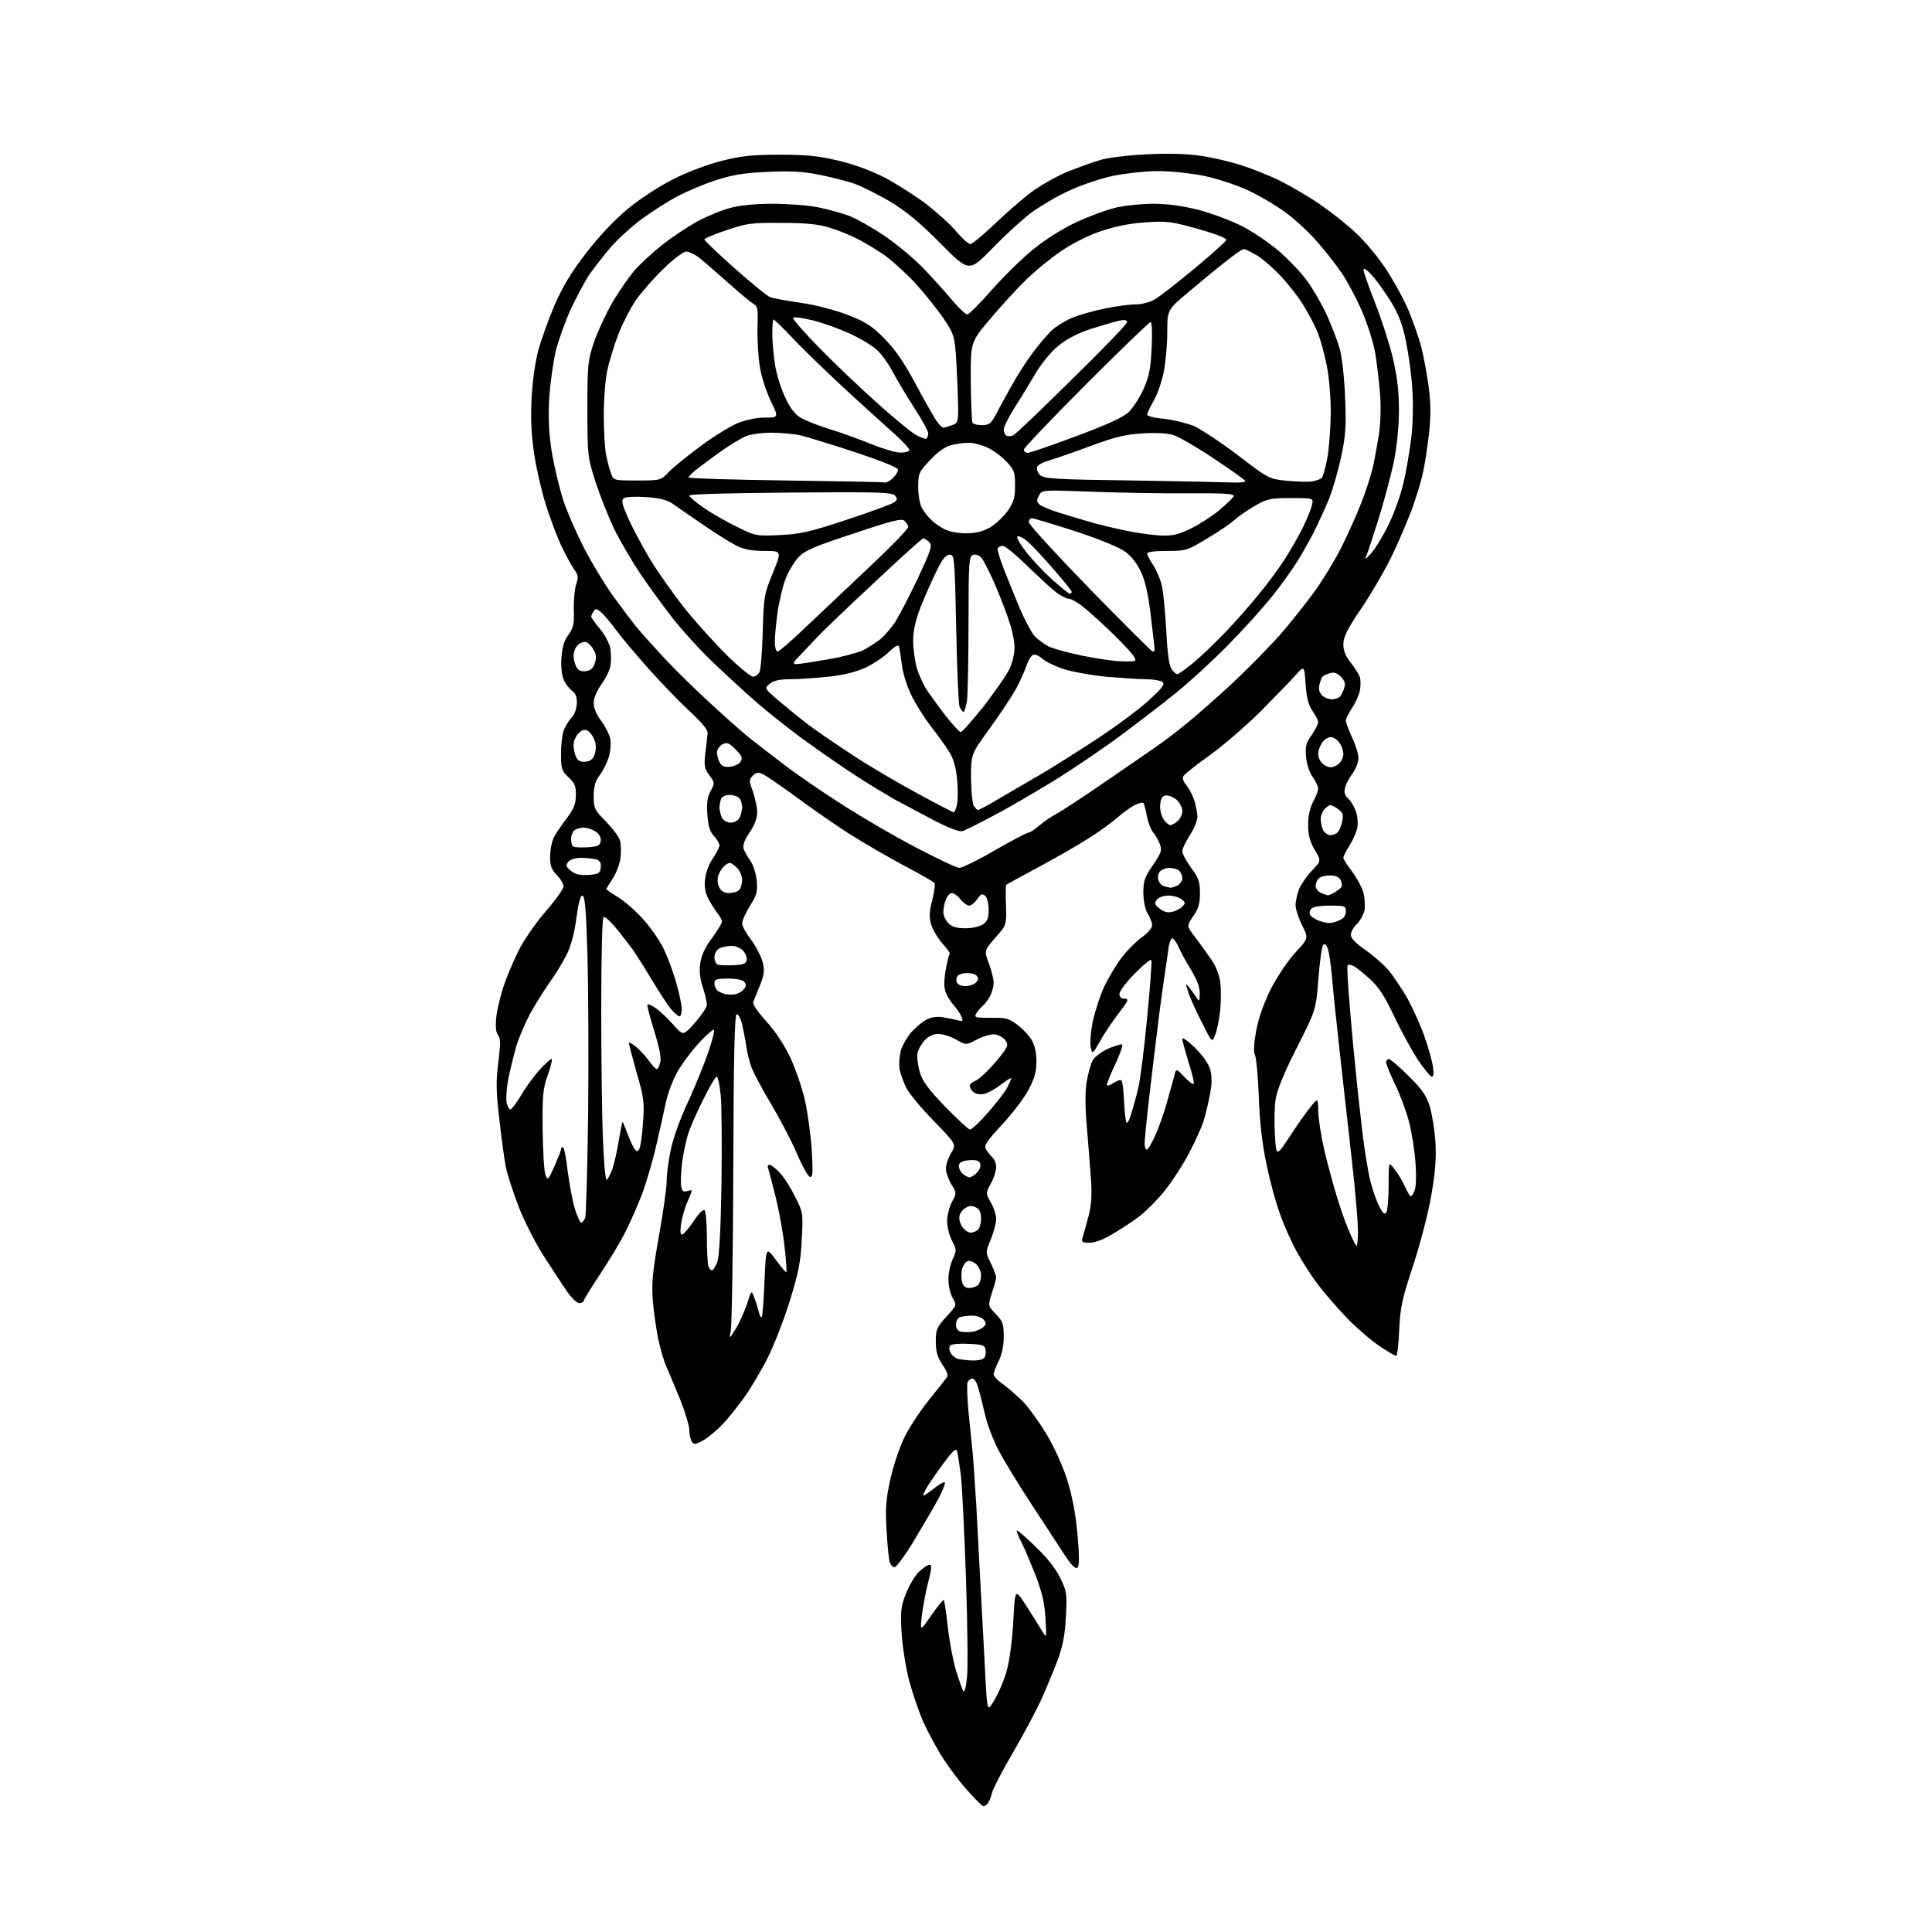 <?xml version="1.0" encoding="UTF-8" standalone="no"?>
<svg 
  version="1.1" 
  xmlns="http://www.w3.org/2000/svg" 
  xmlns:xlink="http://www.w3.org/1999/xlink" 
  xmlns:svg="http://www.w3.org/2000/svg"
  xmlns:rdf="http://www.w3.org/1999/02/22-rdf-syntax-ns#"
  xmlns:cc="http://creativecommons.org/ns#"
  xmlns:dc="http://purl.org/dc/elements/1.1/"
  viewBox="0 0 768 768"
  width="768"
  height="768"
>
<style>svg {background-color: white; }</style>"
<path stroke="none" fill="black" fill-rule="evenodd" d="M391.0,718.0C390.5,718.0 387.8,715.4 385.0,712.2C382.1,709.1 377.8,703.4 375.3,699.6C372.8,695.8 369.2,689.2 367.3,685.1C365.4,680.9 362.8,673.3 361.4,668.1C360.1,663.0 358.7,654.4 358.4,649.1C357.9,640.7 358.1,638.8 360.0,633.8C361.2,630.6 363.5,626.7 365.1,625.0C366.8,623.4 368.7,622.0 369.5,622.0C370.5,622.0 370.4,623.5 368.9,629.2C367.9,633.2 366.8,639.2 366.4,642.5C365.8,648.5 365.8,648.5 370.1,642.3C372.5,638.8 374.8,636.0 375.1,636.0C375.4,636.0 376.1,640.6 376.7,646.2C377.3,651.9 378.8,659.9 380.0,664.0C381.3,668.1 382.6,671.9 383.0,672.3C383.4,672.8 384.1,670.3 384.4,666.7C384.8,663.2 384.6,645.7 384.0,627.9C383.4,610.1 382.5,591.6 382.0,586.8C381.4,582.1 380.7,577.5 380.4,576.6C380.0,575.5 378.3,577.2 374.4,582.6C371.4,586.7 368.6,590.9 368.0,592.0C367.5,593.0 367.0,594.1 367.0,594.5C367.0,594.8 368.8,593.6 371.0,591.9C373.2,590.1 375.3,588.9 375.6,589.3C375.9,589.6 374.7,592.7 372.8,596.2C370.9,599.7 366.5,607.1 363.1,612.8C359.7,618.4 356.3,623.0 355.6,623.0C354.8,623.0 354.0,622.0 353.6,620.8C353.3,619.5 352.7,613.8 352.4,608.0C351.9,599.5 352.2,595.8 353.9,588.2C355.0,583.0 357.5,575.6 359.4,571.6C361.3,567.7 365.7,560.9 369.2,556.6C372.7,552.3 375.9,548.2 376.4,547.5C377.0,546.7 376.4,545.0 374.6,542.4C372.6,539.4 372.0,537.3 372.0,533.2C372.0,528.4 372.4,527.6 376.2,523.4C380.3,518.9 380.4,518.9 378.7,516.0C377.8,514.5 377.0,511.1 377.0,508.6C377.0,506.1 377.8,502.5 378.7,500.5C380.3,497.1 380.3,496.8 378.5,493.3C377.4,491.3 376.5,487.8 376.5,485.5C376.5,483.2 377.4,479.7 378.4,477.8C380.3,474.3 380.3,474.2 378.2,470.8C377.0,468.8 376.0,466.0 376.0,464.5C376.0,463.0 377.0,460.2 378.1,458.3C380.2,454.9 380.2,454.9 371.3,445.7C366.3,440.6 361.4,434.7 360.3,432.5C359.2,430.3 358.0,427.0 357.6,425.1C357.3,423.3 357.5,420.0 358.0,417.9C358.6,415.7 360.5,412.4 362.2,410.4C363.9,408.5 366.6,406.2 368.3,405.3C370.3,404.3 372.6,404.0 374.9,404.4C376.9,404.7 379.5,405.3 380.8,405.6C382.7,406.1 382.9,405.9 382.3,404.4C382.0,403.3 380.4,401.1 378.9,399.3C377.4,397.6 375.9,394.9 375.6,393.3C375.2,391.8 375.4,388.1 376.0,385.1C376.6,382.1 377.2,379.4 377.5,379.2C377.8,378.9 376.4,377.0 374.5,374.9C372.7,372.8 370.7,369.4 370.1,367.4C369.3,364.5 369.4,362.2 370.6,357.8C371.4,354.6 371.8,351.5 371.5,351.0C371.2,350.6 365.7,347.4 359.2,344.0C352.8,340.6 342.9,334.8 337.2,331.2C331.5,327.5 322.1,321.0 316.2,316.6C310.3,312.3 304.5,308.3 303.2,307.7C301.4,306.9 300.6,307.0 299.3,308.3C297.7,309.9 297.7,310.3 299.3,314.7C300.2,317.4 301.0,321.1 301.0,323.0C301.0,325.2 299.9,328.1 298.0,330.9C295.9,333.9 295.2,336.0 295.6,337.4C296.0,338.5 297.2,340.7 298.3,342.2C299.4,343.7 300.5,347.1 300.8,350.0C301.2,354.4 300.9,355.7 298.1,360.1C296.4,362.9 295.0,366.0 295.0,367.1C295.0,368.1 296.6,371.0 298.5,373.5C300.4,376.0 302.4,379.9 303.1,382.2C304.0,385.7 303.9,387.1 302.2,391.4C301.1,394.2 299.9,397.2 299.5,398.1C299.1,399.2 300.8,401.8 304.7,406.1C308.3,410.1 311.9,415.6 314.2,420.5C316.3,425.0 318.9,432.6 320.0,437.5C321.1,442.5 322.3,451.4 322.7,457.4C323.2,466.4 323.1,468.2 321.9,467.8C321.2,467.6 318.7,463.1 316.5,457.9C314.2,452.7 309.6,444.0 306.3,438.5C303.0,433.0 299.7,426.7 298.8,424.5C298.0,422.3 296.9,418.2 296.6,415.5C296.2,412.8 295.4,408.8 294.9,406.7C294.3,404.6 293.4,403.0 292.8,403.2C292.0,403.5 291.6,421.6 291.5,464.5C291.4,498.1 290.9,527.1 290.5,529.0C289.8,532.5 289.8,532.5 292.6,528.0C294.1,525.5 296.0,521.1 297.0,518.2C298.7,512.8 298.7,512.8 299.8,515.7C300.4,517.2 301.2,519.8 301.6,521.3C301.9,522.8 302.5,523.9 302.8,523.6C303.1,523.3 303.6,516.8 303.9,509.3C304.5,495.5 304.5,495.5 308.4,500.8C310.5,503.7 312.4,505.9 312.6,505.7C312.8,505.5 312.5,501.1 311.9,495.9C311.4,490.8 309.8,481.8 308.4,476.1C307.0,470.4 305.6,465.1 305.3,464.3C305.0,463.6 305.3,463.0 305.9,463.0C306.5,463.0 308.4,464.5 310.0,466.2C311.7,468.0 314.4,472.3 316.1,475.8C319.2,481.9 319.3,482.2 318.7,492.8C318.3,501.6 317.4,506.0 314.0,517.0C311.7,524.4 307.8,534.5 305.3,539.5C302.8,544.5 298.7,551.4 296.2,555.0C293.6,558.6 289.7,563.6 287.3,566.1C285.0,568.6 281.4,571.5 279.5,572.6C276.4,574.3 275.8,574.3 275.0,573.0C274.5,572.2 274.0,570.1 274.0,568.4C274.0,566.8 272.4,561.4 270.4,556.4C268.4,551.5 266.0,545.7 265.0,543.5C264.0,541.3 262.5,536.4 261.7,532.5C260.9,528.6 259.9,521.7 259.5,517.0C259.0,509.9 259.4,505.7 261.9,491.5C263.6,482.1 265.0,472.3 265.0,469.7C265.0,467.1 265.7,461.4 266.6,457.2C267.5,452.7 270.4,444.5 273.7,437.6C276.7,431.0 280.3,422.1 281.7,417.8C283.2,413.5 284.1,409.7 283.8,409.4C283.5,409.1 281.0,411.2 278.4,414.0C275.7,416.8 271.9,421.8 269.9,425.0C267.7,428.7 265.7,433.7 264.6,438.6C263.7,443.0 261.9,451.0 260.6,456.5C259.3,462.0 256.9,470.1 255.3,474.5C253.6,478.9 250.7,485.6 248.7,489.5C246.8,493.4 242.2,501.0 238.6,506.4C235.0,511.9 232.0,516.7 232.0,517.2C232.0,517.6 231.2,518.0 230.2,518.0C229.3,518.0 226.9,515.7 225.0,512.8C223.1,510.0 218.9,503.6 215.7,498.6C212.6,493.6 208.2,485.0 206.1,479.5C204.0,474.0 201.7,467.0 201.1,464.0C200.5,461.0 199.3,452.4 198.5,445.0C197.2,433.9 197.1,429.8 198.1,422.3C199.0,414.9 199.0,412.7 198.0,411.5C197.1,410.4 196.9,408.1 197.3,404.1C197.7,400.9 199.1,395.0 200.6,390.9C202.0,386.8 204.8,380.5 206.7,376.8C208.7,373.1 213.3,366.4 217.1,362.1C220.9,357.7 224.0,353.3 224.0,352.4C224.0,351.4 222.8,349.3 221.3,347.8C219.1,345.5 218.6,344.1 218.7,340.2C218.7,337.5 219.5,334.0 220.4,332.4C221.3,330.8 223.6,327.5 225.5,325.0C228.1,321.5 228.9,319.5 228.9,316.2C229.0,312.6 228.5,311.3 226.0,309.0C223.3,306.4 223.0,305.6 223.0,299.7C223.0,296.1 223.5,291.9 224.1,290.3C224.7,288.8 226.0,286.5 227.2,285.3C228.4,284.1 229.2,281.7 229.3,279.6C229.4,277.0 228.8,275.6 227.3,274.5C226.2,273.7 224.7,271.7 224.0,270.0C223.3,268.3 222.9,264.6 223.2,261.2C223.5,257.2 224.3,254.5 226.0,252.3C227.9,249.6 228.3,248.1 228.1,242.5C228.0,238.8 228.4,234.3 229.0,232.4C230.0,229.5 229.9,228.6 228.0,226.0C226.9,224.4 224.6,220.1 222.9,216.5C221.3,212.9 218.6,205.9 217.1,201.0C215.5,196.1 213.4,187.1 212.4,180.9C211.2,173.0 210.9,166.6 211.3,158.6C211.6,152.3 212.7,144.1 213.9,139.6C215.0,135.3 218.0,127.1 220.4,121.4C223.7,113.9 227.0,108.3 233.0,100.6C238.2,93.8 244.3,87.4 249.7,82.9C254.7,78.8 262.3,73.9 267.9,71.1C273.2,68.4 281.7,65.2 287.0,63.9C294.7,62.0 299.1,61.5 310.0,61.5C320.8,61.5 325.5,62.0 333.4,63.9C339.8,65.4 346.4,67.9 351.9,70.7C356.6,73.2 363.9,77.9 368.2,81.1C372.4,84.4 377.8,89.2 380.1,92.0C382.4,94.7 384.9,97.0 385.7,97.0C386.5,97.0 390.7,93.5 395.1,89.3C399.5,85.1 406.1,79.3 409.8,76.5C413.6,73.7 420.3,69.9 424.7,68.1C429.1,66.4 435.1,64.2 438.1,63.4C441.1,62.6 449.5,61.6 456.7,61.3C465.3,60.9 472.7,61.2 477.7,62.0C482.0,62.6 489.1,64.3 493.5,65.7C497.9,67.1 504.9,69.9 509.1,72.0C513.3,74.1 520.5,78.3 525.1,81.5C529.7,84.7 536.1,89.8 539.3,92.9C542.6,96.0 547.5,101.9 550.3,106.0C553.1,110.1 557.2,117.3 559.3,122.0C561.4,126.7 563.9,133.9 565.0,138.0C566.0,142.1 567.4,149.5 568.0,154.4C568.8,160.7 568.8,165.9 568.0,172.8C567.4,178.1 566.3,185.2 565.5,188.5C564.8,191.8 562.8,198.1 561.2,202.6C559.5,207.0 556.2,214.9 553.7,220.1C551.3,225.3 545.9,234.7 541.7,241.0C535.6,250.0 534.0,253.2 534.0,256.1C534.0,258.6 534.9,260.9 537.0,263.5C538.6,265.5 540.2,268.1 540.6,269.2C540.9,270.3 540.9,272.7 540.6,274.5C540.2,276.3 538.8,279.4 537.5,281.4C536.1,283.4 535.0,285.7 535.0,286.4C535.0,287.2 536.1,290.2 537.5,293.2C538.9,296.1 540.0,299.8 540.0,301.4C540.0,303.0 538.9,305.7 537.7,307.4C536.4,309.1 535.0,311.7 534.7,313.1C534.2,315.0 534.6,316.2 536.0,317.5C537.0,318.4 538.4,320.8 539.0,322.6C539.7,324.5 539.9,327.5 539.5,329.3C539.1,331.0 537.7,334.2 536.4,336.2C535.1,338.3 534.0,340.4 534.0,341.0C534.0,341.5 535.6,344.0 537.5,346.5C539.4,349.0 541.4,352.8 542.0,354.9C542.5,357.0 542.7,360.1 542.4,361.9C542.0,363.6 540.7,366.0 539.4,367.3C538.1,368.5 537.0,370.4 537.0,371.6C537.0,373.0 538.8,374.9 542.6,377.5C545.6,379.6 549.8,383.2 551.8,385.5C553.8,387.8 557.3,393.1 559.6,397.1C561.8,401.2 564.9,408.0 566.3,412.2C567.8,416.4 569.3,421.7 569.6,424.0C570.0,426.5 569.9,428.0 569.2,428.0C568.6,428.0 566.1,424.9 563.5,421.1C561.0,417.2 556.8,409.5 554.1,403.8C550.6,396.3 548.1,392.4 544.8,389.4C542.3,387.1 539.4,384.7 538.2,384.1C537.1,383.5 535.9,383.3 535.7,383.7C535.4,384.2 535.8,391.7 536.6,400.5C537.3,409.3 538.4,421.0 539.0,426.5C539.5,432.0 540.7,442.4 541.5,449.5C542.3,456.6 543.8,465.4 544.6,469.0C545.5,472.6 547.1,477.3 548.2,479.4C549.7,482.4 550.4,483.0 551.1,481.9C551.6,481.1 552.0,476.3 552.0,471.1C552.0,461.7 552.0,461.7 554.2,464.6C555.5,466.2 557.5,469.4 558.6,471.9C560.7,476.2 560.8,476.3 562.0,474.0C562.9,472.4 563.1,468.8 562.7,462.6C562.4,457.6 561.2,450.1 560.1,445.9C559.0,441.7 556.5,434.9 554.5,430.9C552.6,426.9 551.0,423.0 551.0,422.3C551.0,421.6 551.5,421.0 552.1,421.0C552.7,421.0 556.3,424.1 560.0,427.8C565.5,433.2 567.1,435.7 568.4,440.0C569.3,443.0 570.3,449.3 570.6,454.0C571.0,460.2 570.6,465.8 569.0,474.9C567.9,481.7 564.6,494.3 561.8,502.9C557.3,516.5 556.6,519.8 556.2,528.8C556.0,534.4 555.4,539.0 555.0,539.0C554.6,539.0 551.7,537.3 548.4,535.1C545.2,533.0 539.3,527.9 535.4,523.9C531.5,519.8 526.3,513.8 523.8,510.5C521.3,507.2 517.7,501.5 515.6,497.8C513.6,494.2 510.5,487.4 508.9,482.8C507.2,478.3 504.7,469.1 503.4,462.5C501.7,454.5 500.7,445.7 500.4,436.0C500.1,428.0 499.4,420.6 498.9,419.5C498.2,418.1 498.4,414.9 499.4,409.5C500.4,404.3 502.5,398.5 505.2,393.1C507.6,388.4 511.9,382.0 514.8,378.8C520.2,373.0 520.2,373.0 517.6,367.8C516.2,365.0 515.0,361.3 515.0,359.8C515.0,358.2 515.7,355.3 516.5,353.2C517.4,351.2 519.7,347.9 521.7,345.9C525.2,342.2 525.2,342.2 522.6,337.8C520.7,334.5 520.0,331.9 520.0,327.9C520.0,324.4 520.7,321.2 522.0,318.7C523.1,316.7 524.0,314.3 524.0,313.5C524.0,312.6 523.0,310.6 521.9,309.0C520.6,307.3 519.5,304.0 519.2,301.1C518.8,296.7 519.1,295.4 521.4,292.2C522.8,290.1 524.0,287.8 524.0,287.1C524.0,286.4 523.0,284.4 521.8,282.7C520.2,280.4 519.4,277.6 519.0,272.1C518.5,264.5 518.5,264.5 515.0,268.4C513.1,270.6 506.7,277.1 500.9,283.0C495.0,288.8 485.9,296.7 480.5,300.5C475.2,304.3 470.5,308.0 470.3,308.7C470.0,309.5 470.5,310.9 471.5,312.0C472.4,313.0 473.8,315.6 474.6,317.7C475.3,319.8 475.9,322.9 476.0,324.5C476.0,326.2 474.7,329.4 473.0,332.0C471.4,334.5 470.0,337.3 470.0,338.4C470.0,339.4 471.6,342.4 473.5,345.0C476.5,349.0 477.0,350.6 477.0,355.1C477.0,359.2 476.4,361.3 474.3,364.2C471.7,368.1 471.7,368.1 474.9,372.3C476.6,374.6 479.5,378.5 481.2,381.0C483.3,383.9 484.6,387.2 485.1,390.5C485.4,393.2 485.4,398.4 485.0,402.0C484.6,405.6 483.7,409.9 483.0,411.5C481.8,414.5 481.8,414.5 477.8,406.5C475.6,402.2 473.1,396.8 472.4,394.5C471.1,390.6 471.1,390.6 472.8,392.6C473.7,393.8 475.0,395.6 475.7,396.6C476.7,398.3 476.9,398.1 476.9,394.9C477.0,392.5 475.8,389.5 473.4,385.4C471.4,382.2 469.1,378.0 468.4,376.2C467.6,374.5 466.5,373.0 466.0,373.0C465.5,373.0 464.9,374.5 464.6,376.2C464.4,378.0 463.5,384.2 462.6,390.0C461.8,395.8 460.6,404.3 460.1,409.0C459.5,413.7 458.1,425.2 457.0,434.7C455.9,444.2 455.0,453.1 455.0,454.5C455.0,455.9 455.4,457.0 455.9,457.0C456.3,457.0 457.9,454.4 459.3,451.2C460.7,448.1 462.7,442.4 463.8,438.5C464.9,434.6 466.2,430.0 466.7,428.1C467.5,424.6 467.5,424.6 470.7,428.0C472.5,429.9 474.2,431.2 474.5,430.8C474.8,430.5 473.9,426.7 472.5,422.4C471.2,418.0 470.0,413.8 470.0,413.0C470.0,412.2 472.2,413.8 475.0,416.5C478.2,419.6 480.4,422.9 481.1,425.2C481.8,427.8 481.8,430.8 481.0,434.8C480.5,437.9 479.3,442.7 478.5,445.4C477.7,448.1 475.0,454.0 472.6,458.5C470.2,463.1 465.9,469.7 463.1,473.2C460.2,476.8 455.8,481.3 453.2,483.3C450.6,485.3 445.8,488.5 442.5,490.4C438.8,492.7 435.3,494.0 433.2,494.0C430.1,494.0 429.8,493.8 430.4,491.8C430.8,490.5 431.8,486.8 432.7,483.5C433.8,479.2 434.1,475.1 433.7,469.0C433.4,464.3 432.6,455.2 432.1,448.7C431.4,441.2 431.3,434.6 431.9,430.4C432.5,426.8 433.6,422.7 434.5,421.3C435.4,419.9 438.2,417.9 440.6,416.8C443.1,415.8 445.5,415.0 446.0,415.2C446.5,415.4 445.3,418.8 443.4,422.9C441.5,426.9 440.0,430.7 440.0,431.2C440.0,431.8 441.2,431.5 442.6,430.5C444.0,429.6 445.5,429.1 445.8,429.5C446.2,429.8 446.6,433.3 446.8,437.3C447.0,441.3 447.4,445.2 447.7,446.0C448.0,446.9 448.8,445.7 449.6,443.0C450.4,440.5 451.7,435.8 452.5,432.4C453.3,429.0 454.9,416.5 456.0,404.6C457.2,392.6 457.9,382.3 457.7,381.7C457.5,381.1 454.6,383.4 451.2,386.9C447.8,390.3 445.0,394.0 445.0,395.1C445.0,396.4 445.7,397.0 447.1,397.0C448.9,397.0 448.6,397.7 444.7,402.8C442.3,405.9 438.9,410.9 437.3,413.9C434.2,419.2 434.2,419.2 433.6,416.3C433.2,414.6 433.6,410.0 434.4,406.0C435.3,402.0 437.3,395.7 439.0,392.1C440.7,388.5 443.9,383.2 446.1,380.4C448.3,377.5 451.9,374.0 454.0,372.5C456.3,370.9 458.0,368.9 458.0,367.8C458.0,366.8 457.2,364.8 456.3,363.3C455.2,361.6 454.6,358.6 454.5,355.0C454.5,350.1 455.0,348.7 458.3,343.9C461.7,338.9 462.0,338.1 461.0,335.4C460.4,333.8 459.2,331.7 458.3,330.8C457.5,329.8 456.4,327.0 455.9,324.4C455.4,321.8 454.8,319.4 454.5,319.2C454.2,318.9 452.8,319.2 451.4,319.9C450.0,320.5 446.7,322.8 444.2,325.0C441.6,327.2 436.4,331.0 432.5,333.4C428.6,335.9 419.9,340.9 413.0,344.6C406.1,348.3 400.3,351.5 400.0,351.7C399.8,351.9 399.7,355.6 399.9,359.9C400.1,367.8 400.1,367.8 395.6,372.8C391.2,377.9 391.2,377.9 393.1,383.0C394.1,385.7 395.0,389.2 395.0,390.6C395.0,392.0 394.4,394.3 393.6,395.9C392.8,397.4 391.4,399.3 390.5,400.0C389.6,400.7 388.5,402.1 388.0,403.0C387.2,404.5 387.9,404.6 393.9,404.6C399.8,404.5 401.1,404.8 404.4,407.4C406.5,408.9 409.0,411.6 410.1,413.4C411.3,415.4 412.0,418.3 412.0,421.9C412.0,426.0 411.3,428.6 408.8,433.3C407.0,436.7 402.2,442.9 398.2,447.2C392.2,453.7 391.1,455.3 391.9,456.8C392.5,457.8 393.6,459.2 394.4,460.0C395.3,460.7 396.0,462.4 396.0,463.9C396.0,465.3 395.1,468.3 393.9,470.4C391.8,474.3 391.8,474.3 393.9,478.1C395.1,480.1 396.0,483.1 396.0,484.6C396.0,486.2 395.0,489.8 393.9,492.6C391.7,497.8 391.7,497.8 393.9,502.2C395.0,504.6 396.0,507.1 396.0,507.7C396.0,508.3 395.3,511.1 394.3,513.9C392.7,519.1 392.7,519.1 395.8,522.3C398.6,525.2 399.0,526.2 399.0,531.3C399.0,535.1 398.3,538.4 397.0,541.0C395.9,543.2 395.0,545.6 395.0,546.3C395.0,547.1 396.7,548.9 398.8,550.3C400.8,551.8 404.4,554.9 406.7,557.2C409.0,559.6 413.1,565.3 415.9,569.9C418.8,574.7 422.4,582.5 424.1,587.9C426.2,594.5 427.5,601.3 428.3,609.7C429.1,618.8 429.1,622.3 428.3,623.1C427.5,623.9 425.9,622.3 422.4,616.9C419.8,612.8 413.9,603.9 409.4,597.0C404.9,590.1 399.4,581.1 397.2,577.0C395.0,572.9 392.5,566.4 391.6,562.5C390.7,558.6 389.5,553.8 388.9,551.8C388.4,549.7 387.3,548.0 386.6,548.0C385.8,548.0 385.0,548.7 384.6,549.5C384.3,550.4 384.5,555.6 385.0,561.3C385.6,566.9 386.2,573.5 386.5,576.0C386.8,578.5 387.5,588.6 388.1,598.5C388.6,608.4 389.5,625.5 390.1,636.5C390.7,647.5 391.5,661.9 391.8,668.5C392.5,680.5 392.5,680.5 395.4,675.6C397.0,672.9 399.2,667.8 400.2,664.1C401.3,660.2 402.4,652.1 402.8,644.5C403.5,631.5 403.5,631.5 407.5,637.6C409.7,641.0 412.5,645.5 413.8,647.6C416.1,651.5 416.1,651.5 415.6,643.5C415.3,637.5 414.3,633.2 411.7,626.3C409.7,621.3 407.2,615.3 406.0,613.0C404.8,610.7 404.0,608.6 404.2,608.4C404.5,608.2 407.8,611.1 411.6,614.8C416.2,619.1 419.6,623.5 421.5,627.3C424.1,632.7 424.2,633.6 423.7,642.8C423.3,650.2 422.5,654.4 420.2,660.5C418.5,664.9 415.6,672.0 413.6,676.3C411.6,680.5 406.7,689.8 402.6,696.8C398.5,703.8 394.8,710.9 394.4,712.5C394.0,714.1 393.3,716.1 392.7,716.8C392.2,717.4 391.4,718.0 391.0,718.0zM386.5,540.8C388.1,540.9 390.1,540.6 390.8,540.1C391.6,539.7 392.0,538.2 391.8,536.9C391.5,534.7 391.0,534.5 385.1,534.2C381.6,534.0 378.3,534.3 377.8,534.8C377.2,535.4 377.2,536.5 377.9,537.8C378.5,538.9 380.0,540.1 381.2,540.3C382.5,540.5 384.9,540.8 386.5,540.8zM386.5,529.4C388.1,529.2 390.1,528.3 390.9,527.5C392.1,526.4 392.1,525.8 391.0,524.6C390.3,523.7 388.3,523.0 386.5,523.0C384.6,523.0 382.5,523.3 381.6,523.6C380.7,523.9 380.0,525.3 380.0,526.5C380.0,527.9 380.7,529.1 381.8,529.3C382.7,529.6 384.8,529.6 386.5,529.4zM385.3,512.0C386.6,512.0 388.1,511.5 388.8,510.8C389.5,510.1 390.0,508.4 390.0,507.0C390.0,505.5 389.1,503.5 388.0,502.5C387.0,501.6 385.4,501.0 384.6,501.3C383.7,501.7 382.8,503.1 382.4,504.5C382.1,505.9 382.1,508.1 382.4,509.5C382.9,511.3 383.7,512.0 385.3,512.0zM283.0,505.0C283.4,505.0 284.4,503.5 285.1,501.8C285.9,499.5 286.5,489.6 286.8,470.6C287.0,455.3 286.9,439.4 286.5,435.4C286.1,431.3 285.4,428.0 284.9,428.0C284.4,428.0 282.1,431.9 279.7,436.8C277.2,441.6 274.5,447.8 273.6,450.6C272.7,453.3 271.6,458.7 271.1,462.4C270.7,466.2 270.5,470.3 270.8,471.7C271.1,473.5 271.7,473.9 273.1,473.5C274.2,473.1 275.0,473.1 275.0,473.3C275.0,473.5 274.2,475.7 273.1,478.1C272.1,480.5 271.0,484.4 270.7,486.8C270.3,489.8 270.5,491.0 271.3,490.7C271.9,490.5 274.0,488.0 275.9,485.2C278.3,481.7 279.7,480.4 280.2,481.3C280.6,481.9 281.0,486.9 281.0,492.2C281.0,497.5 281.3,502.5 281.6,503.4C281.9,504.3 282.6,505.0 283.0,505.0zM539.8,490.8C540.0,487.7 538.9,474.9 537.5,462.3C536.1,449.8 533.9,430.1 532.6,418.5C531.3,406.9 529.9,393.4 529.5,388.5C529.1,383.6 528.3,378.4 527.8,377.1C527.3,375.6 526.6,375.0 526.0,375.6C525.5,376.1 524.6,382.1 524.1,389.0C523.1,401.5 523.1,401.5 515.5,416.5C510.5,426.3 507.6,433.4 507.1,436.9C506.6,439.8 506.5,446.2 506.8,451.1C507.3,460.0 507.3,460.0 513.0,451.3C516.2,446.4 520.0,441.1 521.4,439.5C523.9,436.5 523.9,436.5 524.0,441.5C524.0,444.2 525.1,451.4 526.5,457.5C528.0,463.6 530.4,472.6 532.0,477.5C533.5,482.5 535.9,488.8 537.2,491.5C539.5,496.5 539.5,496.5 539.8,490.8zM385.8,490.0C386.8,490.0 388.1,489.5 388.8,488.8C389.5,488.1 390.0,486.1 390.0,484.3C390.0,482.1 389.4,480.7 388.0,480.0C386.6,479.3 385.4,479.2 384.1,480.0C383.0,480.5 381.8,481.9 381.5,483.0C381.1,484.3 381.5,486.1 382.4,487.5C383.3,488.9 384.8,490.0 385.8,490.0zM231.0,486.0C231.5,486.0 232.1,485.2 232.6,484.2C233.0,483.3 233.5,464.5 233.8,442.5C234.0,420.5 233.9,392.0 233.5,379.2C233.0,361.6 232.5,356.0 231.5,356.0C230.7,356.0 229.9,359.1 229.1,365.1C228.3,371.0 227.0,376.0 225.3,379.4C223.9,382.2 220.9,387.2 218.5,390.5C216.2,393.8 212.7,399.4 210.7,403.0C208.8,406.6 206.3,412.4 205.2,416.0C204.2,419.6 202.7,425.5 202.0,429.2C201.3,432.9 201.1,437.1 201.4,438.5C201.8,439.9 202.4,441.0 202.9,441.0C203.4,441.0 205.2,438.6 206.9,435.8C208.5,432.9 211.9,428.2 214.3,425.5C216.8,422.8 219.0,420.7 219.3,421.0C219.6,421.3 218.9,424.2 217.7,427.5C215.8,432.8 215.6,435.4 215.7,449.0C215.8,457.5 216.3,465.6 216.8,467.0C217.7,469.4 217.9,469.2 220.4,463.6C221.8,460.4 223.0,457.4 223.0,456.9C223.0,456.4 223.4,456.0 223.8,456.0C224.2,456.0 225.1,460.4 225.7,465.8C226.4,471.1 227.7,477.9 228.6,480.8C229.5,483.6 230.6,486.0 231.0,486.0zM241.1,469.0C241.5,469.0 242.5,467.1 243.4,464.8C244.2,462.4 245.4,457.2 246.0,453.2C246.7,449.3 247.3,446.0 247.5,446.0C247.6,446.0 248.5,448.1 249.5,450.8C250.5,453.4 251.7,456.1 252.3,456.8C253.2,457.9 253.5,457.9 254.2,456.6C254.6,455.8 255.3,451.2 255.6,446.3C256.2,438.4 256.0,436.4 253.1,426.5C251.4,420.4 250.0,415.1 250.0,414.6C250.0,414.2 251.2,414.8 252.7,416.0C254.2,417.2 256.5,419.7 257.9,421.6C259.2,423.5 260.7,425.0 261.1,425.0C261.5,425.0 262.1,423.7 262.5,422.2C262.9,420.3 262.0,416.0 260.0,409.6C258.3,404.2 257.1,399.6 257.4,399.3C257.7,399.0 259.2,399.7 260.9,400.9C262.5,402.1 265.6,405.0 267.7,407.4C271.6,411.8 271.6,411.8 276.3,406.5C278.9,403.5 281.0,400.4 281.0,399.4C281.0,398.5 280.3,395.3 279.4,392.5C278.2,388.9 277.9,385.9 278.4,382.7C278.9,379.6 280.4,376.3 283.1,372.8C285.2,369.9 287.0,367.0 287.0,366.4C287.0,365.8 286.2,364.2 285.1,362.9C284.1,361.6 282.5,359.0 281.5,357.1C280.3,354.7 279.9,352.3 280.3,349.3C280.5,346.9 281.9,343.3 283.4,341.2C284.8,339.1 286.0,336.8 286.0,336.0C286.0,335.3 285.0,333.6 283.8,332.3C282.2,330.6 281.5,328.4 281.2,323.8C280.8,319.2 281.2,316.8 282.5,314.4C284.2,311.3 284.1,311.1 282.0,308.2C280.0,305.5 279.8,304.4 280.4,299.3C280.8,296.1 281.2,292.6 281.3,291.5C281.4,290.1 279.1,287.3 274.0,282.6C269.9,278.8 262.6,271.2 257.7,265.7C252.8,260.2 247.1,253.4 245.0,250.6C243.0,247.8 240.3,244.6 239.1,243.5C237.2,241.9 236.7,241.8 236.0,243.0C235.4,243.8 235.0,244.8 235.0,245.2C235.0,245.5 236.6,247.7 238.5,250.0C240.4,252.2 242.2,255.7 242.6,257.6C242.9,259.5 243.0,262.6 242.7,264.5C242.4,266.3 240.8,269.7 239.1,272.0C237.2,274.7 236.0,277.5 236.0,279.5C236.0,281.4 237.1,284.1 239.0,286.6C240.6,288.7 242.2,291.9 242.6,293.6C242.9,295.3 242.7,298.5 242.1,300.6C241.5,302.8 239.9,306.1 238.5,308.0C236.6,310.6 236.0,312.6 236.0,316.5C236.0,321.3 236.3,322.0 240.9,326.6C243.6,329.4 246.2,332.8 246.5,334.3C246.9,335.8 246.9,339.0 246.6,341.4C246.2,343.9 244.8,347.5 243.4,349.5C242.1,351.5 241.0,353.3 241.0,353.4C241.0,353.6 243.0,355.0 245.3,356.4C247.7,357.8 252.2,361.6 255.3,365.0C258.4,368.3 262.2,373.8 263.9,377.3C265.5,380.7 267.8,386.9 268.9,391.0C270.1,395.1 271.0,399.7 271.0,401.2C271.0,402.8 270.6,404.0 270.1,404.0C269.6,404.0 268.1,402.7 266.7,401.1C265.4,399.5 262.2,394.6 259.6,390.3C257.0,386.0 253.9,381.0 252.7,379.2C251.5,377.3 248.3,373.2 245.7,369.9C243.0,366.6 240.5,364.2 239.9,364.5C239.4,364.9 239.0,379.7 239.0,401.3C239.0,421.2 239.3,444.6 239.7,453.2C240.0,461.9 240.7,469.0 241.1,469.0zM385.4,468.0C386.1,468.0 387.5,467.1 388.5,466.0C389.5,464.9 390.0,463.4 389.6,462.5C389.2,461.3 388.0,461.0 385.3,461.2C382.8,461.4 381.4,462.0 381.2,463.1C381.0,464.0 381.6,465.5 382.5,466.4C383.4,467.3 384.7,468.0 385.4,468.0zM385.6,449.0C386.3,449.0 389.5,446.0 392.8,442.2C396.0,438.5 399.5,434.1 400.4,432.3C401.3,430.5 402.0,428.9 402.0,428.6C402.0,428.3 399.9,429.6 397.4,431.5C394.6,433.6 391.7,435.0 390.0,435.0C388.1,435.0 386.7,434.3 386.0,433.0C385.1,431.4 385.4,430.8 388.0,429.5C389.6,428.7 393.2,425.2 396.0,421.9C400.7,416.2 401.0,415.6 399.7,413.6C398.9,412.5 397.0,411.4 395.5,411.2C394.0,411.0 390.8,411.9 388.4,413.2C384.0,415.5 384.0,415.5 380.0,413.2C377.9,412.0 374.7,411.0 373.0,411.0C371.0,411.0 369.1,411.9 367.6,413.5C366.3,414.9 365.0,417.2 364.7,418.7C364.4,420.2 364.9,423.5 365.6,426.1C366.7,429.9 369.0,432.9 375.8,440.0C380.6,444.9 385.0,449.0 385.6,449.0zM292.5,395.2C293.6,394.9 295.1,394.1 295.7,393.2C296.6,392.1 296.7,391.3 295.9,390.3C295.2,389.5 292.6,389.0 289.4,389.0C284.8,389.0 284.0,389.3 284.0,390.9C284.0,391.9 284.6,393.2 285.2,393.8C285.9,394.3 287.4,395.0 288.5,395.2C289.6,395.4 291.4,395.4 292.5,395.2zM383.8,392.0C385.4,392.0 387.3,391.3 388.0,390.5C389.0,389.4 389.0,388.6 388.2,387.8C387.6,387.2 386.0,386.8 384.5,386.8C383.0,386.8 381.4,387.2 380.8,387.8C380.2,388.4 380.0,389.6 380.3,390.4C380.7,391.4 382.1,392.0 383.8,392.0zM291.5,383.7C295.4,383.5 296.6,383.1 296.8,381.7C297.0,380.7 296.4,379.0 295.4,377.9C294.5,376.9 292.4,376.0 290.8,376.0C289.2,376.0 287.0,376.5 285.9,377.0C284.9,377.6 284.0,379.1 284.0,380.5C284.0,381.8 284.6,383.1 285.2,383.4C285.9,383.7 288.7,383.8 291.5,383.7zM383.8,369.0C386.5,369.0 389.5,368.3 390.8,367.4C392.5,366.2 393.0,364.9 393.0,361.6C393.0,359.0 392.4,356.8 391.6,356.1C390.4,355.1 389.8,355.4 388.5,357.4C387.5,358.8 386.1,360.0 385.3,360.0C384.5,360.0 382.9,358.9 381.8,357.5C380.7,356.1 379.2,355.0 378.4,355.0C377.6,355.0 376.5,356.2 376.0,357.6C375.4,359.0 375.0,361.2 375.0,362.6C375.0,363.9 375.9,365.9 377.0,367.0C378.4,368.4 380.3,369.0 383.8,369.0zM528.2,366.9C529.1,367.0 531.1,366.5 532.5,365.8C534.1,365.1 535.0,363.9 535.0,362.3C535.0,360.1 534.6,360.0 528.6,360.0C524.7,360.0 521.8,360.5 521.2,361.3C520.6,362.0 520.4,363.1 520.8,363.7C521.2,364.4 522.7,365.3 524.0,365.9C525.4,366.4 527.3,366.9 528.2,366.9zM465.9,362.5C467.3,362.2 469.2,361.2 470.0,360.4C471.3,359.0 471.3,358.7 469.6,357.4C468.5,356.6 466.2,356.0 464.4,356.0C462.7,356.0 460.6,356.7 459.9,357.6C458.8,359.0 458.9,359.5 461.0,361.2C462.6,362.5 464.2,362.9 465.9,362.5zM527.8,355.9C528.0,356.0 529.1,355.5 530.3,354.9C531.5,354.2 532.8,353.2 533.2,352.7C533.6,352.1 533.4,350.8 532.9,349.8C532.3,348.6 530.8,348.0 528.7,348.0C526.9,348.0 524.9,348.5 524.2,349.2C523.5,349.9 523.0,351.2 523.0,352.2C523.0,353.2 524.0,354.5 525.2,355.0C526.5,355.5 527.6,355.9 527.8,355.9zM289.8,355.0C291.4,355.0 293.1,354.5 293.8,353.8C294.5,353.1 295.0,351.3 295.0,349.8C295.0,348.3 294.1,346.1 293.0,345.0C291.9,343.9 290.6,343.0 290.1,343.0C289.6,343.0 288.4,343.7 287.6,344.6C286.7,345.4 285.7,347.2 285.4,348.5C285.1,349.8 285.3,351.8 286.0,352.9C286.7,354.3 288.1,355.0 289.8,355.0zM465.3,352.9C465.8,352.9 467.0,352.5 468.1,352.0C469.1,351.4 470.0,350.1 470.0,349.2C470.0,348.2 469.5,346.9 468.8,346.2C468.1,345.5 466.4,345.0 464.9,345.0C463.4,345.0 461.7,345.7 461.0,346.5C460.4,347.3 460.1,348.8 460.5,349.9C460.8,351.0 461.9,352.1 462.8,352.3C463.7,352.6 464.9,352.8 465.3,352.9zM233.9,347.8C238.0,347.5 238.5,347.2 238.8,344.9C239.0,342.9 238.6,342.1 236.8,341.6C235.5,341.3 232.9,341.0 230.9,341.0C228.7,341.0 226.7,341.7 225.9,342.6C224.8,344.0 224.9,344.5 227.0,346.2C228.7,347.6 230.6,348.0 233.9,347.8zM381.4,345.0C382.4,345.0 388.8,341.9 395.5,338.0C402.2,334.1 408.2,331.0 408.8,331.0C409.4,331.0 411.4,329.7 413.2,328.1C415.0,326.6 418.0,324.5 419.8,323.6C421.7,322.6 430.2,317.1 438.7,311.2C447.3,305.3 456.7,298.9 459.6,296.8C462.6,294.8 468.2,290.5 472.2,287.2C476.2,283.9 484.3,276.8 490.1,271.4C496.0,265.9 504.3,257.4 508.7,252.5C513.0,247.6 519.3,239.6 522.8,234.8C526.2,230.0 531.0,222.1 533.4,217.2C535.8,212.4 539.4,204.4 541.3,199.5C543.2,194.5 545.2,188.2 545.8,185.5C546.4,182.8 547.4,177.1 548.1,173.0C548.8,168.5 549.0,162.0 548.6,156.5C548.2,151.6 547.3,144.1 546.6,139.9C545.8,135.7 543.4,128.2 541.2,123.2C539.0,118.2 535.4,111.5 533.2,108.3C531.0,105.1 526.7,99.6 523.6,96.1C520.6,92.6 515.1,87.5 511.5,84.8C507.9,82.1 501.1,78.0 496.4,75.8C491.5,73.5 483.8,71.0 478.6,69.9C473.6,68.9 465.4,68.0 460.5,68.0C455.5,68.0 447.5,68.9 442.5,69.9C437.6,70.9 429.7,73.6 425.0,75.8C420.3,77.9 413.6,81.9 410.0,84.5C406.4,87.2 399.4,93.6 394.4,98.8C385.2,108.2 385.2,108.2 373.9,96.8C365.7,88.5 360.1,83.9 353.8,80.1C349.0,77.3 342.6,74.1 339.6,73.0C336.6,72.0 330.4,70.4 325.8,69.5C319.6,68.2 314.5,67.9 305.5,68.3C296.2,68.7 291.6,69.4 285.0,71.5C280.3,73.0 273.1,76.0 269.0,78.2C264.9,80.4 258.4,84.6 254.5,87.5C250.7,90.4 245.2,95.4 242.5,98.6C239.8,101.8 236.0,106.7 234.1,109.4C232.3,112.2 229.1,118.2 227.0,122.7C224.9,127.2 222.2,134.7 221.0,139.2C219.9,143.8 218.7,152.5 218.3,158.6C217.9,166.8 218.2,172.3 219.4,180.1C220.4,185.8 222.4,194.1 223.8,198.5C225.2,202.9 228.9,211.4 232.0,217.5C235.1,223.6 240.3,232.1 243.4,236.5C246.6,240.9 250.8,246.5 252.8,249.0C254.8,251.5 260.2,257.4 264.7,262.3C269.3,267.1 277.6,275.3 283.3,280.4C288.9,285.6 295.5,291.4 298.0,293.4C300.5,295.4 306.8,300.2 312.0,304.2C317.2,308.2 327.8,315.4 335.5,320.3C343.2,325.2 356.2,332.8 364.5,337.1C372.8,341.4 380.3,345.0 381.4,345.0zM233.5,336.8C237.7,336.5 238.5,336.2 238.8,334.3C239.0,333.0 238.3,331.6 236.8,330.6C235.6,329.7 233.4,329.0 232.0,329.0C230.6,329.0 228.9,329.5 228.2,330.2C227.5,330.9 227.0,332.4 227.0,333.5C227.0,334.7 227.3,336.0 227.7,336.4C228.1,336.8 230.7,337.0 233.5,336.8zM528.9,332.0C529.9,332.0 531.3,331.4 531.9,330.7C532.5,329.9 533.3,327.9 533.6,326.3C534.1,323.8 533.7,322.9 531.9,321.6C530.6,320.7 529.2,320.0 528.8,320.0C528.5,320.0 527.4,320.7 526.6,321.6C525.7,322.4 525.0,324.3 525.0,325.6C525.0,327.0 525.5,329.0 526.0,330.1C526.6,331.1 527.9,332.0 528.9,332.0zM382.5,330.4C381.2,330.7 377.0,329.1 370.5,325.7C365.0,322.8 358.1,319.1 355.1,317.5C352.2,315.8 345.7,311.9 340.6,308.6C335.6,305.4 326.8,299.3 321.0,295.1C315.2,291.0 306.2,283.9 301.0,279.4C295.8,274.9 287.7,267.4 282.9,262.8C278.2,258.3 271.3,250.7 267.6,246.0C263.9,241.3 258.0,233.2 254.5,228.0C251.0,222.8 246.3,214.7 244.0,210.0C241.8,205.3 238.5,197.0 236.7,191.5C233.6,181.7 233.5,181.2 233.5,162.5C233.5,144.3 233.7,143.2 236.3,135.5C237.9,131.1 241.2,124.0 243.8,119.6C246.4,115.3 250.3,109.7 252.4,107.3C254.6,104.8 259.4,100.4 263.2,97.4C266.9,94.4 273.3,90.2 277.2,88.0C281.2,85.9 287.2,83.4 290.5,82.6C294.0,81.6 300.7,81.0 307.1,81.0C313.0,81.0 321.1,81.6 325.2,82.4C329.2,83.2 334.9,84.8 337.8,85.9C340.7,87.1 347.0,90.6 351.8,93.9C356.6,97.1 363.7,103.1 367.5,107.1C371.4,111.2 376.5,116.9 378.9,119.8C381.3,122.6 383.8,125.0 384.5,125.0C385.1,125.0 389.5,120.7 394.1,115.4C398.7,110.2 406.1,102.9 410.5,99.3C415.5,95.2 422.0,91.1 427.9,88.3C433.1,85.9 440.2,83.3 443.7,82.5C447.2,81.7 453.9,81.0 458.4,81.0C463.9,81.0 470.0,81.8 476.3,83.4C481.6,84.8 489.5,87.7 493.9,90.0C498.2,92.2 504.7,96.7 508.4,99.8C512.0,103.0 516.9,108.0 519.1,111.0C521.4,114.0 525.0,120.1 527.1,124.5C529.1,128.9 531.6,135.2 532.5,138.5C533.5,142.0 534.4,150.1 534.7,158.1C535.2,169.6 534.9,173.3 533.1,181.7C531.9,187.2 529.8,194.6 528.4,198.1C527.0,201.6 524.2,207.6 522.3,211.5C520.3,215.3 517.2,220.9 515.3,223.8C513.5,226.7 509.2,232.6 505.9,236.8C502.6,241.0 494.6,249.9 488.2,256.4C481.8,262.9 472.4,271.5 467.5,275.4C462.6,279.4 453.1,286.7 446.5,291.6C439.9,296.6 428.0,304.7 420.0,309.7C412.0,314.6 400.8,321.2 395.0,324.2C389.2,327.3 383.6,330.1 382.5,330.4zM465.2,328.0C465.8,328.0 467.2,327.3 468.2,326.3C469.2,325.4 470.0,323.7 470.0,322.4C470.0,321.1 469.0,319.1 467.8,318.0C466.5,316.9 464.6,316.1 463.5,316.2C462.0,316.4 461.4,317.4 461.2,319.8C461.0,321.7 461.6,324.2 462.5,325.6C463.3,326.9 464.6,328.0 465.2,328.0zM290.5,327.0C291.9,327.0 293.4,326.2 294.0,325.1C294.5,324.0 295.0,322.1 295.0,320.8C295.0,319.5 294.5,317.9 293.8,317.2C293.1,316.5 291.4,316.0 289.9,316.0C288.4,316.0 287.0,316.7 286.6,317.6C286.3,318.5 286.0,320.1 286.0,321.1C286.0,322.2 286.5,324.0 287.0,325.1C287.6,326.2 289.1,327.0 290.5,327.0zM379.1,322.9C379.5,323.0 380.1,321.4 380.5,319.4C380.8,317.4 380.8,312.8 380.4,309.1C379.9,304.7 378.9,301.2 377.1,298.5C375.7,296.3 372.4,291.7 369.8,288.4C367.2,285.0 363.7,279.4 362.1,276.0C360.4,272.5 358.8,267.2 358.5,264.1C358.1,261.0 357.6,257.9 357.4,257.1C357.1,256.1 355.9,256.7 353.2,259.3C351.2,261.3 346.9,264.1 343.8,265.5C340.1,267.2 335.0,268.4 329.3,269.0C324.5,269.5 317.7,270.0 314.4,270.0C310.0,270.0 307.6,270.5 306.0,271.8C303.8,273.6 303.8,273.6 309.6,278.6C312.9,281.4 318.2,285.7 321.5,288.2C324.8,290.7 332.7,296.1 339.0,300.2C345.3,304.4 356.8,311.1 364.5,315.3C372.2,319.5 378.8,322.9 379.1,322.9zM388.8,322.0C389.2,322.0 393.1,319.9 397.6,317.2C402.0,314.6 409.1,310.5 413.4,308.0C417.7,305.5 427.7,299.2 435.8,293.9C443.9,288.6 453.4,281.5 457.0,278.1C462.3,273.2 463.2,271.9 462.0,271.0C461.2,270.5 458.2,270.0 455.5,270.0C452.8,270.0 445.6,269.5 439.6,269.0C433.6,268.4 426.0,267.0 422.6,265.9C419.3,264.8 415.5,262.9 414.3,261.8C413.1,260.7 411.4,260.0 410.7,260.3C409.9,260.6 408.7,262.6 408.0,264.7C407.3,266.8 405.4,271.0 403.8,274.0C402.1,277.0 397.4,284.1 393.4,289.6C386.0,299.8 386.0,299.8 386.0,308.9C386.0,314.0 386.5,319.0 387.0,320.1C387.6,321.1 388.4,322.0 388.8,322.0zM290.2,304.8C291.9,304.6 293.8,303.7 294.4,302.8C295.3,301.3 294.9,300.4 292.4,297.9C289.7,295.2 289.0,295.0 287.1,295.9C286.0,296.6 285.0,298.0 285.0,299.1C285.0,300.2 285.5,302.0 286.1,303.1C286.8,304.6 288.0,305.0 290.2,304.8zM529.0,305.0C530.0,305.0 531.6,304.3 532.4,303.4C533.3,302.6 534.0,300.9 534.0,299.7C534.0,298.4 533.3,296.4 532.4,295.2C531.6,294.0 530.0,293.0 529.0,293.0C528.0,293.0 526.4,294.0 525.6,295.2C524.7,296.4 524.0,298.4 524.0,299.7C524.0,300.9 524.7,302.6 525.6,303.4C526.4,304.3 528.0,305.0 529.0,305.0zM232.8,302.8C234.7,302.6 235.8,301.7 236.4,299.8C237.0,298.0 237.0,296.0 236.4,294.4C235.9,292.9 234.7,291.2 233.8,290.6C232.5,289.8 231.6,290.0 230.1,291.4C228.9,292.5 228.0,294.6 228.0,296.2C228.0,297.8 228.5,300.0 229.1,301.1C229.8,302.5 231.0,303.0 232.8,302.8zM381.9,291.0C382.5,291.0 386.5,286.4 391.0,280.8C395.4,275.1 400.0,268.5 401.2,266.1C402.4,263.7 403.3,259.8 403.3,257.6C403.3,255.3 402.5,251.0 401.5,248.0C400.6,245.0 398.0,238.2 395.8,233.0C393.6,227.8 391.0,222.7 390.1,221.7C389.1,220.6 387.7,220.2 386.7,220.6C385.2,221.2 385.0,223.8 385.0,247.5C385.0,261.9 384.7,275.8 384.4,278.4C384.0,280.9 383.4,283.0 383.0,283.0C382.6,283.0 381.9,282.0 381.4,280.8C381.0,279.5 380.4,265.4 380.1,249.5C379.5,221.4 379.4,220.5 377.5,220.5C376.0,220.5 374.6,222.2 372.3,227.0C370.5,230.6 367.7,237.0 366.0,241.2C363.9,246.7 363.0,250.6 363.0,254.8C363.0,258.0 363.7,262.9 364.5,265.7C365.3,268.4 367.2,272.5 368.7,274.7C370.3,277.0 373.6,281.6 376.2,284.9C378.9,288.3 381.4,291.0 381.9,291.0zM529.4,278.0C530.7,278.0 532.2,277.4 532.8,276.8C533.3,276.1 534.1,274.5 534.4,273.3C534.9,271.8 534.5,270.5 533.0,269.0C531.5,267.5 530.2,267.1 528.7,267.6C527.5,267.9 526.2,268.5 525.8,268.9C525.4,269.2 524.9,270.7 524.5,272.1C524.1,273.9 524.4,275.2 525.5,276.4C526.4,277.3 528.2,278.0 529.4,278.0zM299.3,269.0C300.2,269.0 301.3,268.2 301.9,267.2C302.4,266.3 303.0,259.0 303.2,251.0C303.6,237.1 303.8,236.1 307.2,227.8C310.8,219.0 310.8,219.0 303.9,219.0C298.8,219.0 295.8,218.4 292.7,216.9C290.4,215.7 284.4,212.0 279.5,208.6C274.6,205.2 269.1,201.5 267.5,200.3C265.4,198.8 262.4,198.0 257.0,197.6C252.9,197.3 248.9,197.5 248.1,198.0C246.9,198.7 247.1,199.9 249.4,205.3C250.9,208.8 254.8,216.2 258.0,221.6C261.2,227.0 267.7,236.2 272.3,242.0C277.0,247.8 284.6,256.2 289.3,260.8C293.9,265.3 298.5,269.0 299.3,269.0zM468.0,268.0C468.5,268.0 471.5,265.8 474.7,263.2C477.9,260.5 483.6,255.0 487.5,250.9C491.4,246.8 497.3,240.1 500.6,236.0C504.0,231.9 508.6,225.6 510.9,222.0C513.2,218.4 516.4,212.8 518.0,209.5C519.6,206.2 521.2,202.3 521.5,200.8C522.2,198.0 522.2,198.0 513.2,198.0C504.8,198.0 503.7,198.3 498.8,201.1C495.9,202.8 492.4,205.2 491.0,206.5C489.6,207.8 484.7,211.2 480.1,213.9C471.9,218.9 471.5,219.0 463.8,219.0C459.2,219.0 456.0,219.4 456.0,220.0C456.0,220.6 457.1,222.7 458.5,224.8C459.8,226.8 461.4,230.6 461.9,233.1C462.5,235.7 463.2,243.6 463.6,250.6C464.0,258.9 464.7,264.3 465.6,265.8C466.4,267.0 467.5,268.0 468.0,268.0zM232.8,266.8C234.7,266.6 235.8,265.7 236.4,263.7C237.2,261.6 237.1,260.2 235.9,258.2C235.1,256.7 233.7,255.4 232.8,255.2C232.0,255.0 230.5,255.6 229.6,256.5C228.7,257.4 228.0,259.3 228.0,260.6C228.0,262.0 228.5,264.0 229.1,265.1C229.8,266.5 231.0,267.0 232.8,266.8zM316.6,264.0C317.7,264.0 323.4,263.1 329.2,262.1C335.0,261.1 341.2,259.4 343.1,258.5C345.0,257.5 347.9,255.6 349.7,254.3C351.5,252.9 354.2,249.7 355.9,247.2C357.5,244.6 361.6,236.8 364.9,229.8C370.2,218.4 370.7,216.9 369.4,215.5C368.5,214.7 367.5,214.0 367.0,214.0C366.6,214.0 357.7,222.0 347.4,231.7C337.0,241.4 327.2,250.8 325.7,252.4C324.1,254.1 321.0,257.4 318.7,259.8C315.2,263.3 314.9,264.0 316.6,264.0zM446.3,262.9C452.1,263.0 452.1,263.0 450.2,260.2C449.1,258.7 444.9,254.3 440.8,250.4C436.8,246.6 431.9,242.2 429.9,240.7C427.9,239.2 425.7,238.0 424.8,238.0C424.0,238.0 421.8,236.9 419.9,235.5C418.0,234.1 412.9,229.3 408.4,225.0C403.9,220.6 399.6,217.0 398.7,217.0C397.8,217.0 396.9,217.4 396.6,217.9C396.3,218.3 397.4,222.0 399.0,226.1C400.6,230.2 403.5,237.3 405.4,241.9C407.4,246.5 410.0,251.4 411.2,252.8C412.5,254.1 414.9,255.9 416.5,256.8C418.1,257.7 424.2,259.4 430.0,260.6C435.8,261.8 443.1,262.9 446.3,262.9zM309.1,259.0C309.7,259.0 314.8,254.6 320.4,249.2C326.0,243.9 337.4,233.1 345.8,225.2C354.2,217.3 361.0,210.3 361.0,209.5C361.0,208.8 360.3,207.7 359.5,207.0C358.4,206.0 354.4,207.0 339.3,212.1C323.4,217.3 320.0,218.8 317.3,221.6C315.6,223.5 313.3,227.4 312.2,230.3C311.1,233.3 309.7,239.1 309.1,243.4C308.5,247.7 308.0,252.9 308.0,255.1C308.0,257.3 308.5,259.0 309.1,259.0zM458.2,259.0C458.7,259.0 459.0,258.7 459.0,258.2C459.0,257.8 458.3,251.9 457.5,245.1C456.5,236.6 455.3,231.1 453.6,227.4C452.0,224.0 449.8,221.1 447.1,219.2C444.6,217.4 436.9,214.3 427.2,211.1C418.5,208.3 410.8,206.0 410.2,206.0C409.5,206.0 409.0,206.7 409.0,207.6C409.0,208.5 419.9,220.4 433.2,234.1C446.6,247.8 457.8,259.0 458.2,259.0zM425.2,236.0C425.7,236.0 426.0,235.7 426.0,235.2C426.0,234.8 422.5,230.5 418.2,225.6C414.0,220.7 409.3,215.8 407.8,214.7C406.3,213.5 404.7,212.9 404.4,213.3C404.0,213.7 405.6,216.5 408.0,219.5C410.4,222.6 415.0,227.5 418.4,230.5C421.8,233.5 424.8,236.0 425.2,236.0zM545.0,220.0C546.7,218.1 549.9,212.9 552.0,208.5C554.2,204.1 556.8,196.7 557.9,192.0C559.0,187.3 560.4,179.2 561.0,174.0C561.7,168.5 561.8,160.2 561.4,154.5C561.1,149.0 559.9,140.6 558.9,135.7C557.6,129.2 556.0,125.0 553.1,120.2C550.8,116.5 547.4,111.7 545.5,109.6C543.5,107.3 542.0,106.3 542.0,107.2C542.0,108.0 544.0,113.8 546.5,120.1C549.0,126.4 552.2,136.2 553.6,142.0C555.4,149.7 556.1,155.3 556.1,163.0C556.1,169.6 555.3,177.2 554.1,183.5C552.9,189.0 550.2,199.2 548.0,206.3C545.8,213.3 543.6,220.0 543.0,221.3C542.3,222.7 543.0,222.2 545.0,220.0zM310.0,212.7C318.2,212.3 321.8,211.5 336.6,206.6C346.0,203.5 354.5,200.4 355.4,199.7C356.8,198.7 356.8,198.2 355.8,197.0C354.7,195.7 348.9,195.5 314.2,195.8C290.3,196.0 274.0,196.4 274.0,197.0C274.0,197.5 276.7,199.8 280.0,202.0C283.3,204.3 289.3,207.7 293.3,209.6C300.3,213.1 300.8,213.1 310.0,212.7zM462.6,212.9C466.4,213.0 469.2,212.2 473.6,210.0C476.8,208.4 481.8,205.2 484.7,202.8C487.5,200.4 490.1,197.9 490.4,197.3C490.8,196.3 487.0,196.0 473.2,196.1C463.5,196.2 446.2,195.9 434.9,195.5C414.2,194.7 414.2,194.7 413.0,197.0C412.0,198.8 412.1,199.5 413.2,200.5C413.9,201.2 417.4,202.7 421.0,203.8C424.6,204.9 431.1,206.9 435.5,208.1C439.9,209.3 446.6,210.8 450.5,211.5C454.4,212.2 459.8,212.9 462.6,212.9zM384.0,212.0C387.8,212.0 390.7,211.3 393.5,209.7C395.6,208.5 398.8,205.5 400.5,203.2C403.0,199.5 403.5,197.9 403.5,193.0C403.5,187.6 403.2,186.8 400.0,183.4C398.1,181.4 394.7,178.9 392.5,177.9C390.3,176.9 386.9,176.0 385.0,176.0C383.1,176.0 379.9,176.5 377.9,177.0C375.6,177.6 372.5,179.9 369.6,183.0C365.3,187.6 365.0,188.2 365.0,193.5C365.0,196.6 365.6,200.3 366.4,201.8C367.2,203.3 368.9,205.5 370.2,206.7C371.4,207.9 373.9,209.6 375.5,210.4C377.2,211.3 380.9,212.0 384.0,212.0zM351.8,191.8C352.4,191.9 353.9,191.1 355.0,190.0C356.1,188.9 357.0,187.4 357.0,186.7C357.0,185.9 350.3,183.2 339.8,179.7C330.3,176.6 320.5,173.6 318.0,173.0C315.5,172.5 310.4,172.0 306.7,172.0C303.0,172.0 298.4,172.6 296.5,173.4C294.6,174.2 290.5,176.7 287.3,178.9C284.1,181.2 279.7,184.4 277.5,186.1C275.3,187.8 273.6,189.5 273.7,189.8C273.9,190.2 291.2,190.7 312.2,191.0C333.3,191.3 351.1,191.6 351.8,191.8zM490.2,191.8C492.9,191.9 495.0,191.7 495.0,191.2C495.0,190.8 489.4,186.9 482.7,182.4C476.0,177.9 468.7,173.7 466.6,173.0C464.0,172.2 459.7,171.9 454.1,172.3C447.2,172.7 443.2,173.7 433.5,177.3C426.8,179.8 419.5,182.3 417.2,183.0C414.8,183.6 412.6,184.8 412.3,185.6C412.0,186.5 412.5,187.9 413.4,188.8C414.9,190.3 419.2,190.6 450.3,191.0C469.7,191.3 487.6,191.7 490.2,191.8zM521.5,191.4C523.1,191.1 524.9,190.5 525.4,190.0C525.9,189.5 526.9,186.0 527.6,182.3C528.3,178.6 528.9,170.4 529.0,164.2C529.0,157.7 528.3,149.7 527.4,145.3C526.6,141.1 525.0,135.3 523.9,132.4C522.8,129.6 520.1,124.4 517.9,121.0C515.8,117.6 511.8,112.6 509.2,109.8C506.6,107.0 502.5,103.4 500.1,101.8C497.6,100.3 495.1,99.0 494.4,99.0C493.8,99.0 490.4,101.4 486.8,104.3C483.2,107.1 476.6,112.6 472.2,116.3C464.0,123.2 464.0,123.2 464.0,132.3C464.0,137.4 463.3,144.6 462.5,148.4C461.7,152.1 459.9,157.2 458.5,159.5C457.1,161.9 456.0,164.3 456.0,164.8C456.0,165.4 459.0,166.2 462.8,166.5C466.5,166.9 471.7,168.2 474.5,169.3C477.2,170.5 485.1,175.7 492.0,180.9C504.4,190.4 504.5,190.4 511.5,191.1C515.4,191.5 519.8,191.6 521.5,191.4zM253.3,191.0C262.5,191.0 262.7,190.9 265.6,187.9C267.2,186.1 272.8,181.6 278.0,177.7C283.2,173.8 290.0,169.6 293.0,168.3C296.4,166.9 300.6,166.0 304.1,166.0C309.6,166.0 309.6,166.0 306.3,159.2C304.5,155.4 302.6,149.5 302.0,145.5C301.4,141.7 301.0,134.7 301.1,130.2C301.4,122.9 301.2,121.7 299.5,120.8C298.5,120.2 293.8,116.3 289.1,112.1C284.4,107.9 279.2,103.4 277.6,102.2C276.0,101.0 273.8,100.0 272.8,100.0C271.7,100.0 267.6,103.0 263.8,106.8C259.9,110.5 255.0,116.2 252.7,119.4C250.5,122.7 247.4,128.7 245.8,132.9C244.2,137.0 242.2,143.5 241.4,147.3C240.6,151.0 240.0,159.0 240.0,164.9C240.0,170.9 240.4,177.9 240.9,180.6C241.4,183.3 242.3,186.7 242.9,188.2C243.9,191.0 244.0,191.0 253.3,191.0zM357.7,179.9C359.4,180.0 361.1,179.6 361.5,179.1C361.8,178.6 358.8,175.3 354.8,171.8C350.9,168.3 341.8,160.1 334.6,153.4C327.4,146.7 318.5,138.1 314.8,134.1C311.1,130.2 307.8,127.0 307.5,127.0C307.2,127.0 307.0,129.6 307.0,132.8C307.0,135.9 307.5,141.4 308.1,145.0C308.6,148.6 310.4,154.3 312.0,157.7C313.9,162.0 315.9,164.6 318.2,166.0C320.0,167.1 325.1,169.1 329.5,170.5C333.9,171.8 341.3,174.5 346.0,176.4C350.7,178.3 355.9,179.9 357.7,179.9zM408.6,180.0C409.5,180.0 418.1,177.0 427.8,173.4C440.4,168.7 446.4,165.9 448.7,163.8C450.4,162.1 453.1,158.0 454.6,154.6C456.8,149.6 457.4,146.7 457.8,138.2C458.1,132.6 457.9,128.0 457.4,128.0C456.9,128.0 445.4,139.1 431.8,152.7C418.1,166.4 407.0,178.1 407.0,178.7C407.0,179.4 407.7,180.0 408.6,180.0zM368.2,174.4C368.6,174.1 369.0,173.2 369.0,172.3C369.0,171.4 366.4,166.6 363.1,161.6C359.9,156.6 356.1,150.2 354.7,147.5C353.3,144.8 350.7,141.1 348.8,139.3C347.0,137.5 342.1,134.6 338.0,132.7C333.9,130.8 327.3,128.4 323.3,127.4C319.3,126.4 315.8,125.9 315.3,126.3C314.9,126.7 319.8,132.3 326.0,138.6C332.3,145.0 342.6,154.8 348.8,160.3C355.0,165.9 361.8,171.5 363.8,172.7C365.8,173.9 367.8,174.6 368.2,174.4zM403.0,172.9C403.8,172.5 414.3,162.5 426.2,150.7C438.2,139.0 448.0,128.8 448.0,128.1C448.0,127.2 447.1,127.0 444.8,127.5C443.0,127.9 437.9,129.4 433.5,130.8C428.3,132.5 423.9,134.8 420.7,137.5C417.9,139.7 414.1,144.4 411.9,148.0C409.8,151.6 406.1,157.7 403.6,161.6C401.1,165.5 399.0,169.6 399.0,170.8C399.0,171.9 399.6,173.0 400.2,173.3C400.9,173.5 402.2,173.4 403.0,172.9zM375.0,170.0C375.5,170.0 377.1,169.5 378.5,169.0C381.2,168.0 381.2,168.0 380.5,150.7C379.7,133.5 379.7,133.5 375.0,126.5C372.4,122.7 367.2,116.2 363.5,112.2C359.7,108.2 354.2,103.2 351.1,101.1C348.0,99.0 343.2,96.1 340.5,94.8C337.8,93.4 332.8,91.4 329.5,90.4C325.1,89.1 320.1,88.6 310.5,88.6C298.6,88.5 296.7,88.8 288.8,91.5C283.9,93.1 280.0,94.8 280.0,95.2C280.0,95.6 285.4,100.8 292.1,106.7C298.7,112.6 305.1,117.8 306.3,118.2C307.5,118.6 313.0,119.6 318.5,120.4C324.1,121.2 332.2,123.3 337.0,125.2C344.1,127.9 346.5,129.5 351.5,134.5C355.8,138.9 359.3,143.9 363.9,152.5C367.4,159.1 371.2,165.7 372.2,167.2C373.3,168.8 374.5,170.0 375.0,170.0zM390.4,169.0C393.2,169.0 393.9,168.4 395.9,164.8C397.1,162.4 400.0,157.1 402.3,153.0C404.6,148.9 408.4,143.0 410.7,140.0C412.9,137.0 416.3,133.1 418.1,131.3C420.0,129.6 423.8,127.3 426.5,126.2C429.2,125.1 435.0,123.5 439.4,122.6C443.7,121.7 449.1,121.0 451.4,121.0C453.7,121.0 457.0,120.2 458.7,119.2C460.5,118.3 467.5,112.8 474.4,107.1C481.3,101.4 487.1,96.2 487.4,95.5C487.7,94.7 484.0,93.2 476.2,91.0C465.5,88.0 463.7,87.8 455.3,88.4C449.1,88.8 443.2,90.0 437.6,91.9C432.3,93.7 426.2,96.8 421.4,100.1C417.2,103.0 411.0,108.1 407.6,111.5C404.2,114.8 397.9,121.7 393.6,126.8C385.8,136.0 385.8,136.0 385.9,151.6C386.0,160.2 386.3,167.7 386.6,168.1C386.9,168.6 388.6,169.0 390.4,169.0z" />

</svg>